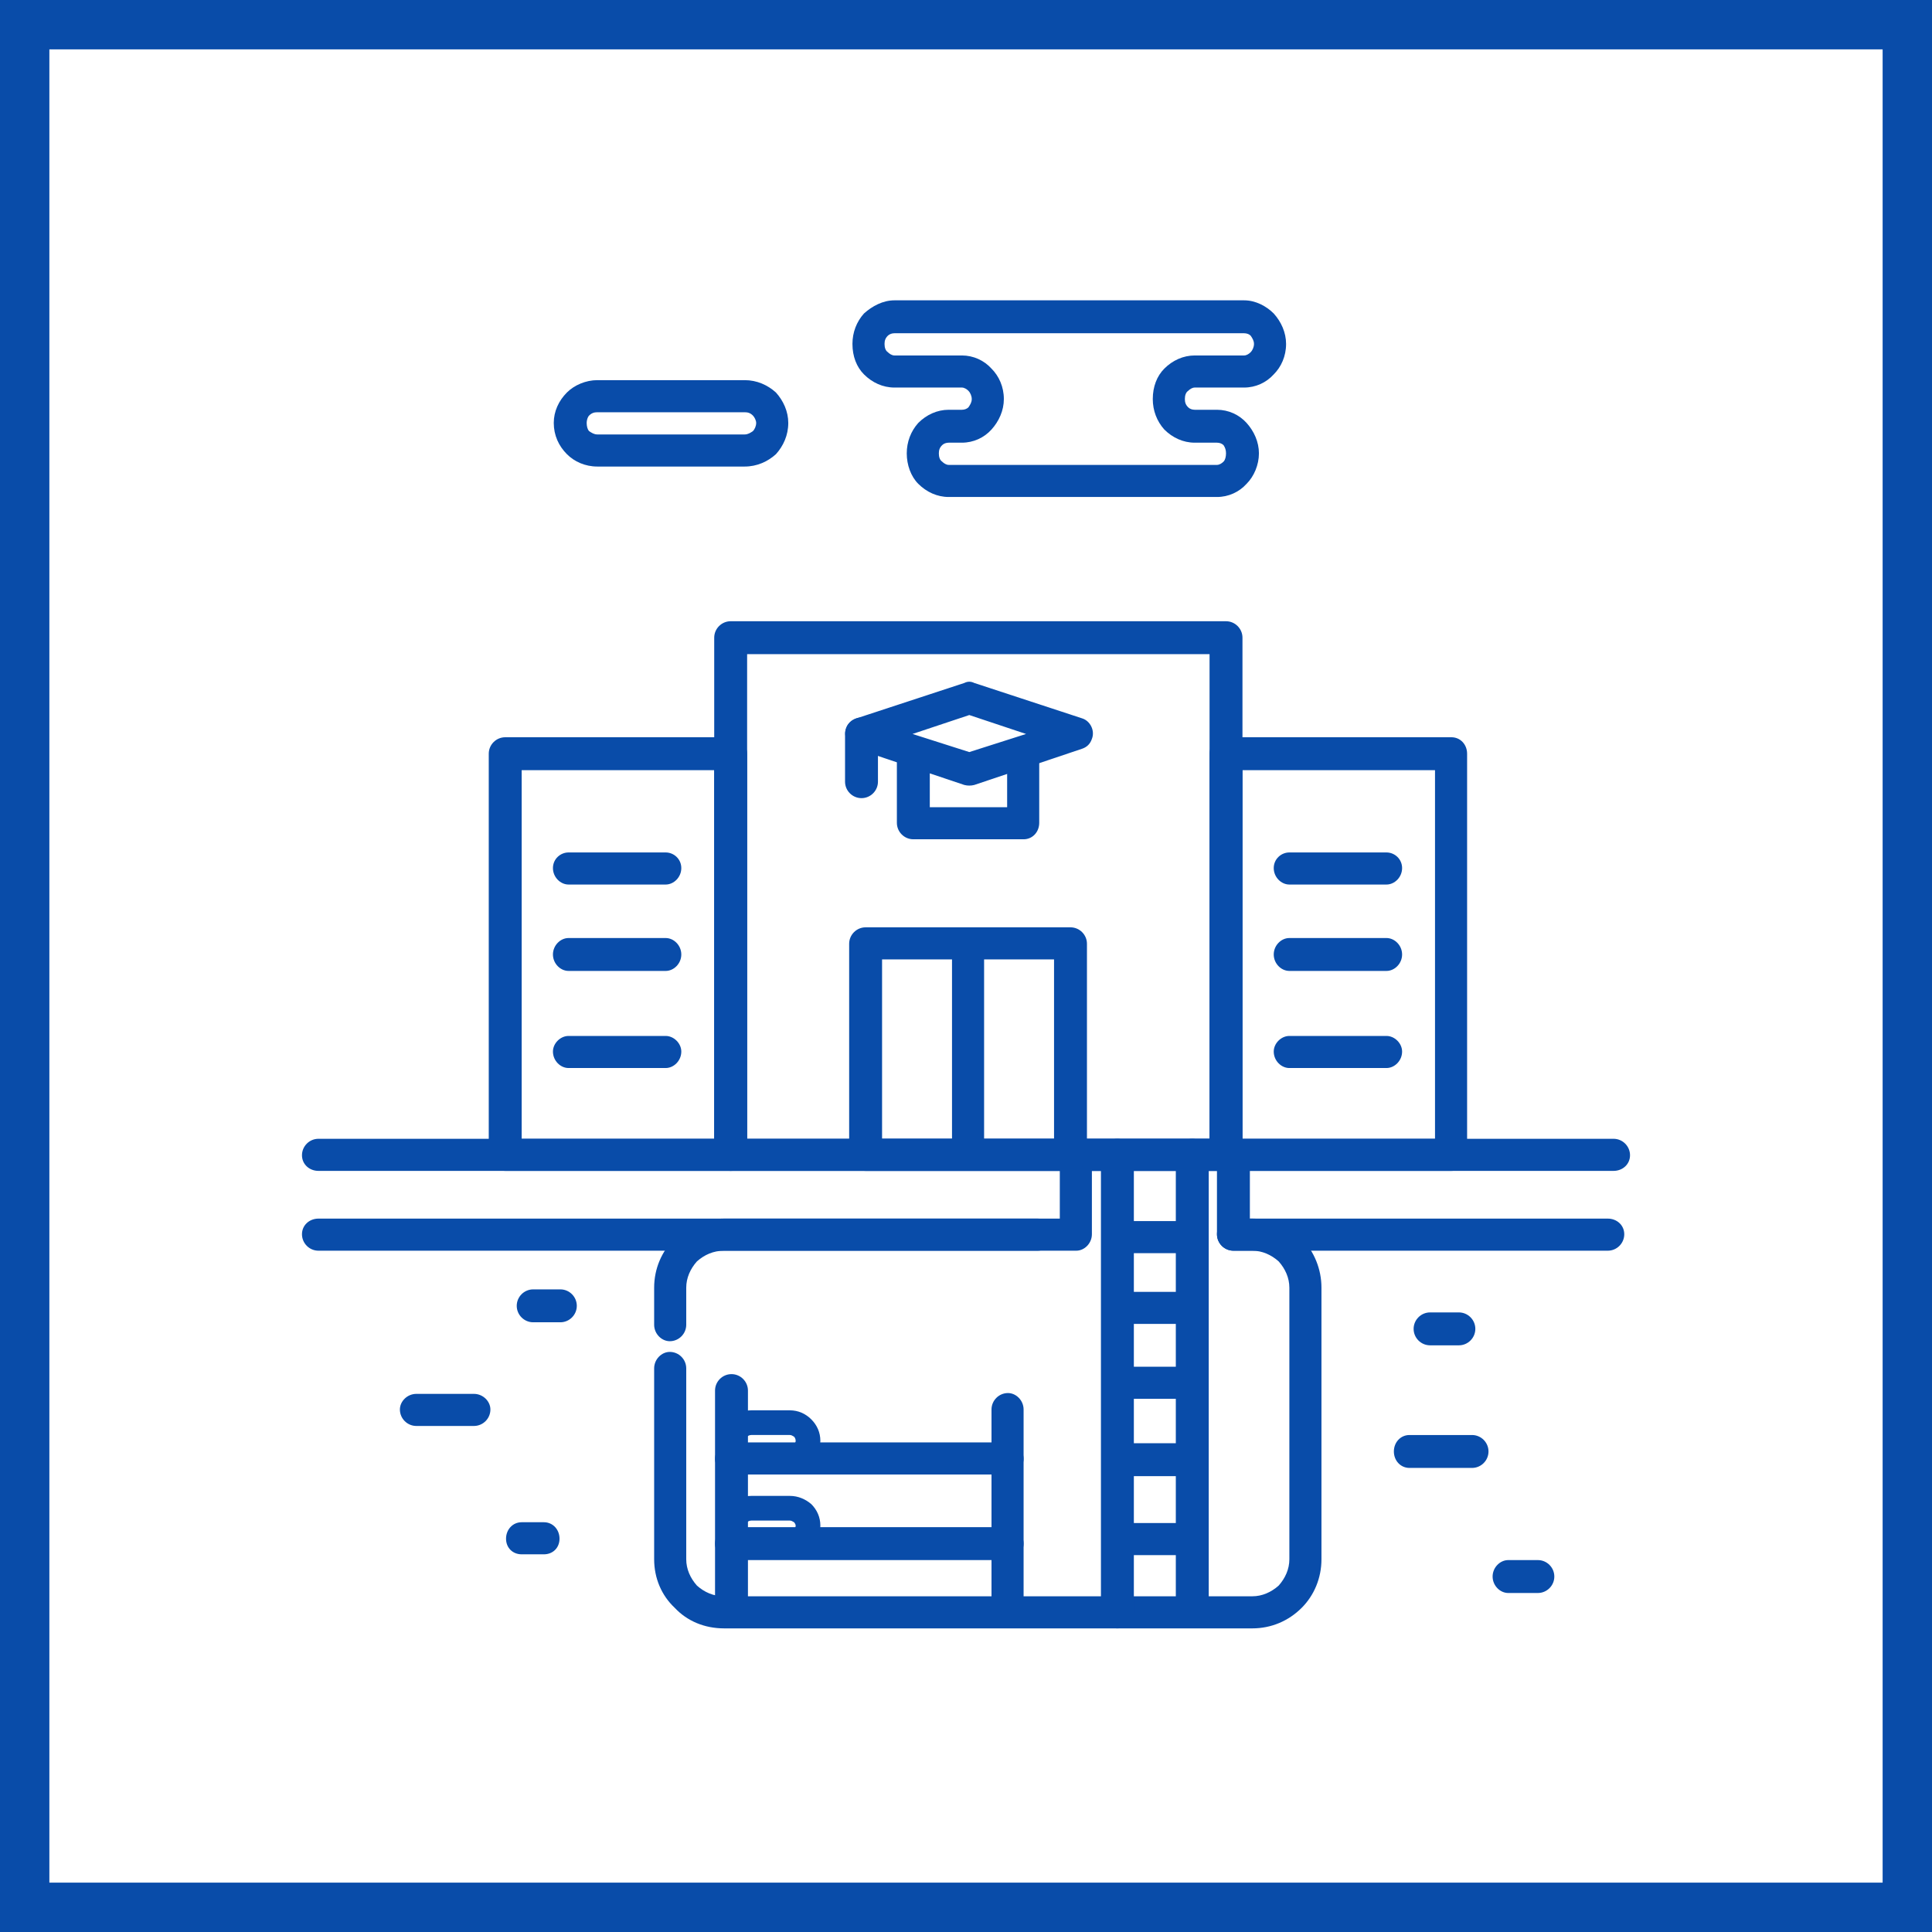 <?xml version="1.0" encoding="UTF-8"?>
<!DOCTYPE svg PUBLIC "-//W3C//DTD SVG 1.1//EN" "http://www.w3.org/Graphics/SVG/1.1/DTD/svg11.dtd">
<!-- Creator: CorelDRAW 2021.5 -->
<svg xmlns="http://www.w3.org/2000/svg" xml:space="preserve" width="800px" height="800px" version="1.1" style="shape-rendering:geometricPrecision; text-rendering:geometricPrecision; image-rendering:optimizeQuality; fill-rule:evenodd; clip-rule:evenodd"
viewBox="0 0 23.48 23.48"
 xmlns:xlink="http://www.w3.org/1999/xlink"
 xmlns:xodm="http://www.corel.com/coreldraw/odm/2003">
 <defs>
  <style type="text/css">
   <![CDATA[
    .fil0 {fill:#094CA9}
    .fil1 {fill:white}
    .fil2 {fill:#094CA9;fill-rule:nonzero}
   ]]>
  </style>
 </defs>
 <g id="Слой_x0020_1">
  <g id="_2202308952512">
   <g>
    <rect class="fil0" width="23.48" height="23.48"/>
    <rect class="fil1" x="0.6" y="0.6" width="22.28" height="22.28"/>
   </g>
   <g>
    <path class="fil2" d="M8.34 16.1c0,0.11 -0.09,0.2 -0.2,0.2 -0.1,0 -0.19,-0.09 -0.19,-0.2l0 -0.45c0,-0.23 0.09,-0.44 0.25,-0.6 0.15,-0.15 0.36,-0.24 0.6,-0.24l4.08 0 0 -0.77c0,-0.11 0.09,-0.2 0.2,-0.2l1.91 0c0.11,0 0.2,0.09 0.2,0.2l0 0.77 0.03 0c0.23,0 0.44,0.09 0.6,0.24 0.15,0.16 0.24,0.37 0.24,0.6l0 3.3c0,0.23 -0.09,0.44 -0.24,0.59 -0.16,0.16 -0.37,0.25 -0.6,0.25l-6.42 0c-0.24,0 -0.45,-0.09 -0.6,-0.25 -0.16,-0.15 -0.25,-0.36 -0.25,-0.59l0 -2.32c0,-0.11 0.09,-0.2 0.19,-0.2 0.11,0 0.2,0.09 0.2,0.2l0 2.32c0,0.12 0.05,0.23 0.13,0.32 0.09,0.08 0.2,0.13 0.33,0.13l6.42 0c0.12,0 0.23,-0.05 0.32,-0.13 0.08,-0.09 0.13,-0.2 0.13,-0.32l0 -3.3c0,-0.12 -0.05,-0.23 -0.13,-0.32 -0.09,-0.08 -0.2,-0.13 -0.32,-0.13l-0.23 0c-0.11,0 -0.2,-0.09 -0.2,-0.2l0 -0.77 -1.52 0 0 0.77c0,0.11 -0.09,0.2 -0.19,0.2l-4.28 0c-0.13,0 -0.24,0.05 -0.33,0.13 -0.08,0.09 -0.13,0.2 -0.13,0.32l0 0.45z"/>
    <path class="fil2" d="M8.69 16.9c0,-0.11 0.09,-0.2 0.2,-0.2 0.11,0 0.2,0.09 0.2,0.2l0 2.54c0,0.11 -0.09,0.2 -0.2,0.2 -0.11,0 -0.2,-0.09 -0.2,-0.2l0 -2.54z"/>
    <path class="fil2" d="M12.25 18.56c0.1,0 0.19,0.09 0.19,0.2 0,0.11 -0.09,0.2 -0.19,0.2l-3.36 0c-0.11,0 -0.2,-0.09 -0.2,-0.2 0,-0.11 0.09,-0.2 0.2,-0.2l3.36 0z"/>
    <path class="fil2" d="M9.6 18.48l-0.47 0c-0.02,0 -0.04,0.01 -0.05,0.02 -0.01,0.01 -0.02,0.03 -0.02,0.04 0,0.02 0.01,0.04 0.02,0.05 0.01,0.01 0.03,0.02 0.05,0.02l0.47 0c0.02,0 0.03,-0.01 0.05,-0.02 0.01,-0.01 0.02,-0.03 0.02,-0.05 0,-0.01 -0.01,-0.03 -0.02,-0.04 -0.02,-0.01 -0.03,-0.02 -0.05,-0.02zm-0.47 -0.3l0.47 0c0.1,0 0.19,0.04 0.26,0.1 0.07,0.07 0.11,0.16 0.11,0.26 0,0.11 -0.04,0.2 -0.11,0.26 -0.07,0.07 -0.16,0.11 -0.26,0.11l-0.47 0c-0.11,0 -0.2,-0.04 -0.26,-0.11 -0.07,-0.06 -0.11,-0.15 -0.11,-0.26 0,-0.1 0.04,-0.19 0.11,-0.26 0.06,-0.06 0.15,-0.1 0.26,-0.1z"/>
    <path class="fil2" d="M6.48 16.07c-0.11,0 -0.2,-0.09 -0.2,-0.2 0,-0.11 0.09,-0.2 0.2,-0.2l0.33 0c0.11,0 0.2,0.09 0.2,0.2 0,0.11 -0.09,0.2 -0.2,0.2l-0.33 0z"/>
    <path class="fil2" d="M6.34 18.89c-0.11,0 -0.19,-0.08 -0.19,-0.19 0,-0.11 0.08,-0.2 0.19,-0.2l0.27 0c0.11,0 0.19,0.09 0.19,0.2 0,0.11 -0.08,0.19 -0.19,0.19l-0.27 0z"/>
    <path class="fil2" d="M17.13 17.84c-0.11,0 -0.19,-0.09 -0.19,-0.2 0,-0.11 0.08,-0.2 0.19,-0.2l0.76 0c0.11,0 0.2,0.09 0.2,0.2 0,0.11 -0.09,0.2 -0.2,0.2l-0.76 0z"/>
    <path class="fil2" d="M5.06 17.33c-0.11,0 -0.2,-0.09 -0.2,-0.2 0,-0.1 0.09,-0.19 0.2,-0.19l0.7 0c0.11,0 0.2,0.09 0.2,0.19 0,0.11 -0.09,0.2 -0.2,0.2l-0.7 0z"/>
    <path class="fil2" d="M18.33 19.36c-0.1,0 -0.19,-0.09 -0.19,-0.2 0,-0.11 0.09,-0.2 0.19,-0.2l0.36 0c0.11,0 0.2,0.09 0.2,0.2 0,0.11 -0.09,0.2 -0.2,0.2l-0.36 0z"/>
    <path class="fil2" d="M3.87 14.23c-0.11,0 -0.2,-0.08 -0.2,-0.19 0,-0.11 0.09,-0.2 0.2,-0.2l15.74 0c0.11,0 0.2,0.09 0.2,0.2 0,0.11 -0.09,0.19 -0.2,0.19l-15.74 0z"/>
    <path class="fil2" d="M12.05 17.13c0,-0.11 0.09,-0.2 0.2,-0.2 0.1,0 0.19,0.09 0.19,0.2l0 2.31c0,0.11 -0.09,0.2 -0.19,0.2 -0.11,0 -0.2,-0.09 -0.2,-0.2l0 -2.31z"/>
    <path class="fil2" d="M12.25 17.53c0.1,0 0.19,0.09 0.19,0.2 0,0.1 -0.09,0.19 -0.19,0.19l-3.36 0c-0.11,0 -0.2,-0.09 -0.2,-0.19 0,-0.11 0.09,-0.2 0.2,-0.2l3.36 0z"/>
    <path class="fil2" d="M9.6 17.44l-0.47 0c-0.02,0 -0.04,0.01 -0.05,0.02 -0.01,0.01 -0.02,0.03 -0.02,0.05 0,0.02 0.01,0.03 0.02,0.04 0.01,0.02 0.03,0.02 0.05,0.02l0.47 0c0.02,0 0.03,0 0.05,-0.02 0.01,-0.01 0.02,-0.02 0.02,-0.04 0,-0.02 -0.01,-0.04 -0.02,-0.05 -0.02,-0.01 -0.03,-0.02 -0.05,-0.02zm-0.47 -0.3l0.47 0c0.1,0 0.19,0.04 0.26,0.11 0.07,0.07 0.11,0.16 0.11,0.26 0,0.1 -0.04,0.19 -0.11,0.26 -0.07,0.07 -0.16,0.11 -0.26,0.11l-0.47 0c-0.11,0 -0.2,-0.04 -0.26,-0.11 -0.07,-0.07 -0.11,-0.16 -0.11,-0.26 0,-0.1 0.04,-0.19 0.11,-0.26 0.06,-0.07 0.15,-0.11 0.26,-0.11z"/>
    <path class="fil2" d="M13.38 14.04c0,-0.11 0.09,-0.2 0.2,-0.2 0.11,0 0.2,0.09 0.2,0.2l0 5.56c0,0.11 -0.09,0.19 -0.2,0.19 -0.11,0 -0.2,-0.08 -0.2,-0.19l0 -5.56z"/>
    <path class="fil2" d="M14.29 14.04c0,-0.11 0.09,-0.2 0.2,-0.2 0.11,0 0.2,0.09 0.2,0.2l0 5.41c0,0.11 -0.09,0.19 -0.2,0.19 -0.11,0 -0.2,-0.08 -0.2,-0.19l0 -5.41z"/>
    <path class="fil2" d="M13.62 18.9c-0.11,0 -0.19,-0.09 -0.19,-0.19 0,-0.11 0.08,-0.2 0.19,-0.2l0.74 0c0.11,0 0.2,0.09 0.2,0.2 0,0.1 -0.09,0.19 -0.2,0.19l-0.74 0z"/>
    <path class="fil2" d="M13.62 17.94c-0.11,0 -0.19,-0.09 -0.19,-0.2 0,-0.11 0.08,-0.2 0.19,-0.2l0.74 0c0.11,0 0.2,0.09 0.2,0.2 0,0.11 -0.09,0.2 -0.2,0.2l-0.74 0z"/>
    <path class="fil2" d="M13.62 17c-0.11,0 -0.19,-0.09 -0.19,-0.2 0,-0.11 0.08,-0.19 0.19,-0.19l0.74 0c0.11,0 0.2,0.08 0.2,0.19 0,0.11 -0.09,0.2 -0.2,0.2l-0.74 0z"/>
    <path class="fil2" d="M13.62 16.09c-0.11,0 -0.19,-0.09 -0.19,-0.2 0,-0.1 0.08,-0.19 0.19,-0.19l0.74 0c0.11,0 0.2,0.09 0.2,0.19 0,0.11 -0.09,0.2 -0.2,0.2l-0.74 0z"/>
    <path class="fil2" d="M13.62 15.23c-0.11,0 -0.19,-0.09 -0.19,-0.19 0,-0.11 0.08,-0.2 0.19,-0.2l0.74 0c0.11,0 0.2,0.09 0.2,0.2 0,0.1 -0.09,0.19 -0.2,0.19l-0.74 0z"/>
    <path class="fil2" d="M17.38 16.35c-0.11,0 -0.2,-0.09 -0.2,-0.2 0,-0.11 0.09,-0.2 0.2,-0.2l0.35 0c0.11,0 0.2,0.09 0.2,0.2 0,0.11 -0.09,0.2 -0.2,0.2l-0.35 0z"/>
    <path class="fil2" d="M19.54 14.81c0.11,0 0.2,0.08 0.2,0.19 0,0.11 -0.09,0.2 -0.2,0.2l-4.55 0c-0.11,0 -0.2,-0.09 -0.2,-0.2 0,-0.11 0.09,-0.19 0.2,-0.19l4.55 0zm-6.93 0c0.11,0 0.2,0.08 0.2,0.19 0,0.11 -0.09,0.2 -0.2,0.2l-8.74 0c-0.11,0 -0.2,-0.09 -0.2,-0.2 0,-0.11 0.09,-0.19 0.2,-0.19l8.74 0z"/>
    <path class="fil2" d="M8.88 7.55l6.02 0c0.11,0 0.2,0.09 0.2,0.2l0 6.29c0,0.11 -0.09,0.19 -0.2,0.19l-6.02 0c-0.11,0 -0.2,-0.08 -0.2,-0.19l0 -6.29c0,-0.11 0.09,-0.2 0.2,-0.2zm5.82 0.4l-5.62 0 0 5.89 5.62 0 0 -5.89z"/>
    <path class="fil2" d="M10.52 11.27l2.49 0c0.11,0 0.2,0.09 0.2,0.2l0 2.57c0,0.11 -0.09,0.19 -0.2,0.19l-2.49 0c-0.11,0 -0.2,-0.08 -0.2,-0.19l0 -2.57c0,-0.11 0.09,-0.2 0.2,-0.2zm2.29 0.39l-2.09 0 0 2.18 2.09 0 0 -2.18z"/>
    <path class="fil2" d="M14.9 8.96l2.74 0c0.11,0 0.19,0.09 0.19,0.2l0 4.88c0,0.11 -0.08,0.19 -0.19,0.19l-2.74 0c-0.11,0 -0.2,-0.08 -0.2,-0.19l0 -4.88c0,-0.11 0.09,-0.2 0.2,-0.2zm2.54 0.4l-2.34 0 0 4.48 2.34 0 0 -4.48z"/>
    <path class="fil2" d="M11.57 11.47c0,-0.11 0.09,-0.2 0.19,-0.2 0.11,0 0.2,0.09 0.2,0.2l0 2.41c0,0.11 -0.09,0.2 -0.2,0.2 -0.1,0 -0.19,-0.09 -0.19,-0.2l0 -2.41z"/>
    <path class="fil2" d="M15.67 10.75c-0.1,0 -0.19,-0.09 -0.19,-0.2 0,-0.11 0.09,-0.19 0.19,-0.19l1.18 0c0.1,0 0.19,0.08 0.19,0.19 0,0.11 -0.09,0.2 -0.19,0.2l-1.18 0z"/>
    <path class="fil2" d="M15.67 11.8c-0.1,0 -0.19,-0.09 -0.19,-0.2 0,-0.11 0.09,-0.2 0.19,-0.2l1.18 0c0.1,0 0.19,0.09 0.19,0.2 0,0.11 -0.09,0.2 -0.19,0.2l-1.18 0z"/>
    <path class="fil2" d="M15.67 12.98c-0.1,0 -0.19,-0.09 -0.19,-0.2 0,-0.1 0.09,-0.19 0.19,-0.19l1.18 0c0.1,0 0.19,0.09 0.19,0.19 0,0.11 -0.09,0.2 -0.19,0.2l-1.18 0z"/>
    <path class="fil2" d="M6.14 8.96l2.74 0c0.11,0 0.2,0.09 0.2,0.2l0 4.88c0,0.11 -0.09,0.19 -0.2,0.19l-2.74 0c-0.11,0 -0.2,-0.08 -0.2,-0.19l0 -4.88c0,-0.11 0.09,-0.2 0.2,-0.2zm2.54 0.4l-2.34 0 0 4.48 2.34 0 0 -4.48z"/>
    <path class="fil2" d="M6.91 10.75c-0.1,0 -0.19,-0.09 -0.19,-0.2 0,-0.11 0.09,-0.19 0.19,-0.19l1.18 0c0.1,0 0.19,0.08 0.19,0.19 0,0.11 -0.09,0.2 -0.19,0.2l-1.18 0z"/>
    <path class="fil2" d="M6.91 11.8c-0.1,0 -0.19,-0.09 -0.19,-0.2 0,-0.11 0.09,-0.2 0.19,-0.2l1.18 0c0.1,0 0.19,0.09 0.19,0.2 0,0.11 -0.09,0.2 -0.19,0.2l-1.18 0z"/>
    <path class="fil2" d="M6.91 12.98c-0.1,0 -0.19,-0.09 -0.19,-0.2 0,-0.1 0.09,-0.19 0.19,-0.19l1.18 0c0.1,0 0.19,0.09 0.19,0.19 0,0.11 -0.09,0.2 -0.19,0.2l-1.18 0z"/>
    <path class="fil2" d="M10.41 8.73l1.31 -0.43c0.04,-0.02 0.08,-0.02 0.12,0l1.31 0.43c0.1,0.03 0.16,0.15 0.12,0.25 -0.02,0.06 -0.06,0.1 -0.12,0.12l-1.31 0.44c-0.04,0.01 -0.08,0.01 -0.12,0l-1.31 -0.44c-0.1,-0.03 -0.16,-0.14 -0.13,-0.24 0.02,-0.07 0.07,-0.11 0.13,-0.13zm1.37 -0.04l-0.69 0.23 0.69 0.22 0.69 -0.22 -0.69 -0.23z"/>
    <path class="fil2" d="M10.27 8.92c0,-0.11 0.09,-0.2 0.2,-0.2 0.11,0 0.2,0.09 0.2,0.2l0 0.58c0,0.11 -0.09,0.2 -0.2,0.2 -0.11,0 -0.2,-0.09 -0.2,-0.2l0 -0.58z"/>
    <path class="fil2" d="M10.9 9.16c0,-0.11 0.09,-0.2 0.2,-0.2 0.11,0 0.2,0.09 0.2,0.2l0 0.65 0.94 0 0 -0.65c0,-0.11 0.09,-0.19 0.2,-0.19 0.11,0 0.19,0.08 0.19,0.19l0 0.84c0,0.11 -0.08,0.2 -0.19,0.2l-1.34 0c-0.11,0 -0.2,-0.09 -0.2,-0.2l0 -0.84z"/>
    <path class="fil2" d="M14.52 4.98l0.27 0c0.14,0 0.27,0.06 0.36,0.16 0.09,0.1 0.15,0.23 0.15,0.37 0,0.14 -0.06,0.28 -0.15,0.37 -0.09,0.1 -0.22,0.16 -0.36,0.16l-3.26 0c-0.14,0 -0.27,-0.06 -0.37,-0.16 -0.09,-0.09 -0.14,-0.23 -0.14,-0.37 0,-0.14 0.05,-0.27 0.14,-0.37 0.1,-0.1 0.23,-0.16 0.37,-0.16l0.16 0c0.03,0 0.06,-0.01 0.08,-0.03 0.02,-0.03 0.04,-0.06 0.04,-0.1 0,-0.04 -0.02,-0.08 -0.04,-0.1 -0.02,-0.02 -0.05,-0.04 -0.08,-0.04l-0.82 0c-0.14,0 -0.27,-0.06 -0.37,-0.16 -0.09,-0.09 -0.14,-0.22 -0.14,-0.37 0,-0.14 0.05,-0.27 0.14,-0.37 0.1,-0.09 0.23,-0.16 0.37,-0.16l4.25 0c0.14,0 0.27,0.07 0.36,0.16 0.09,0.1 0.15,0.23 0.15,0.37 0,0.15 -0.06,0.28 -0.15,0.37 -0.09,0.1 -0.22,0.16 -0.36,0.16l-0.6 0c-0.03,0 -0.06,0.02 -0.08,0.04 -0.03,0.02 -0.04,0.06 -0.04,0.1 0,0.04 0.01,0.07 0.04,0.1 0.02,0.02 0.05,0.03 0.08,0.03zm0.27 0.4l-0.27 0c-0.14,0 -0.27,-0.06 -0.37,-0.16 -0.09,-0.1 -0.14,-0.23 -0.14,-0.37 0,-0.15 0.05,-0.28 0.14,-0.37 0.1,-0.1 0.23,-0.16 0.37,-0.16l0.6 0c0.03,0 0.06,-0.02 0.08,-0.04 0.02,-0.02 0.04,-0.06 0.04,-0.1 0,-0.04 -0.02,-0.07 -0.04,-0.1 -0.02,-0.02 -0.05,-0.03 -0.08,-0.03l-4.25 0c-0.03,0 -0.06,0.01 -0.08,0.03 -0.03,0.03 -0.04,0.06 -0.04,0.1 0,0.04 0.01,0.08 0.04,0.1 0.02,0.02 0.05,0.04 0.08,0.04l0.82 0c0.14,0 0.27,0.06 0.36,0.16 0.09,0.09 0.15,0.22 0.15,0.37 0,0.14 -0.06,0.27 -0.15,0.37 -0.09,0.1 -0.22,0.16 -0.36,0.16l-0.16 0c-0.03,0 -0.06,0.01 -0.08,0.03 -0.03,0.03 -0.04,0.06 -0.04,0.1 0,0.04 0.01,0.08 0.04,0.1 0.02,0.02 0.05,0.04 0.08,0.04l3.26 0c0.03,0 0.06,-0.02 0.08,-0.04 0.02,-0.02 0.03,-0.06 0.03,-0.1 0,-0.04 -0.01,-0.07 -0.03,-0.1 -0.02,-0.02 -0.05,-0.03 -0.08,-0.03z"/>
    <path class="fil2" d="M7.26 5.28l1.79 0c0.04,0 0.07,-0.02 0.1,-0.04 0.02,-0.02 0.04,-0.06 0.04,-0.1 0,-0.03 -0.02,-0.07 -0.04,-0.09 -0.03,-0.03 -0.06,-0.04 -0.1,-0.04l-1.79 0c-0.04,0 -0.07,0.01 -0.1,0.04 -0.02,0.02 -0.03,0.06 -0.03,0.09 0,0.04 0.01,0.08 0.03,0.1 0.03,0.02 0.06,0.04 0.1,0.04zm1.79 0.39l-1.79 0c-0.15,0 -0.28,-0.06 -0.37,-0.15 -0.1,-0.1 -0.16,-0.23 -0.16,-0.38 0,-0.14 0.06,-0.27 0.16,-0.37l0 0c0.09,-0.09 0.23,-0.15 0.37,-0.15l1.79 0c0.15,0 0.28,0.06 0.38,0.15l0 0c0.09,0.1 0.15,0.23 0.15,0.37 0,0.15 -0.06,0.28 -0.15,0.38l0 0c-0.1,0.09 -0.23,0.15 -0.38,0.15z"/>
   </g>
  </g>
 </g>
</svg>
